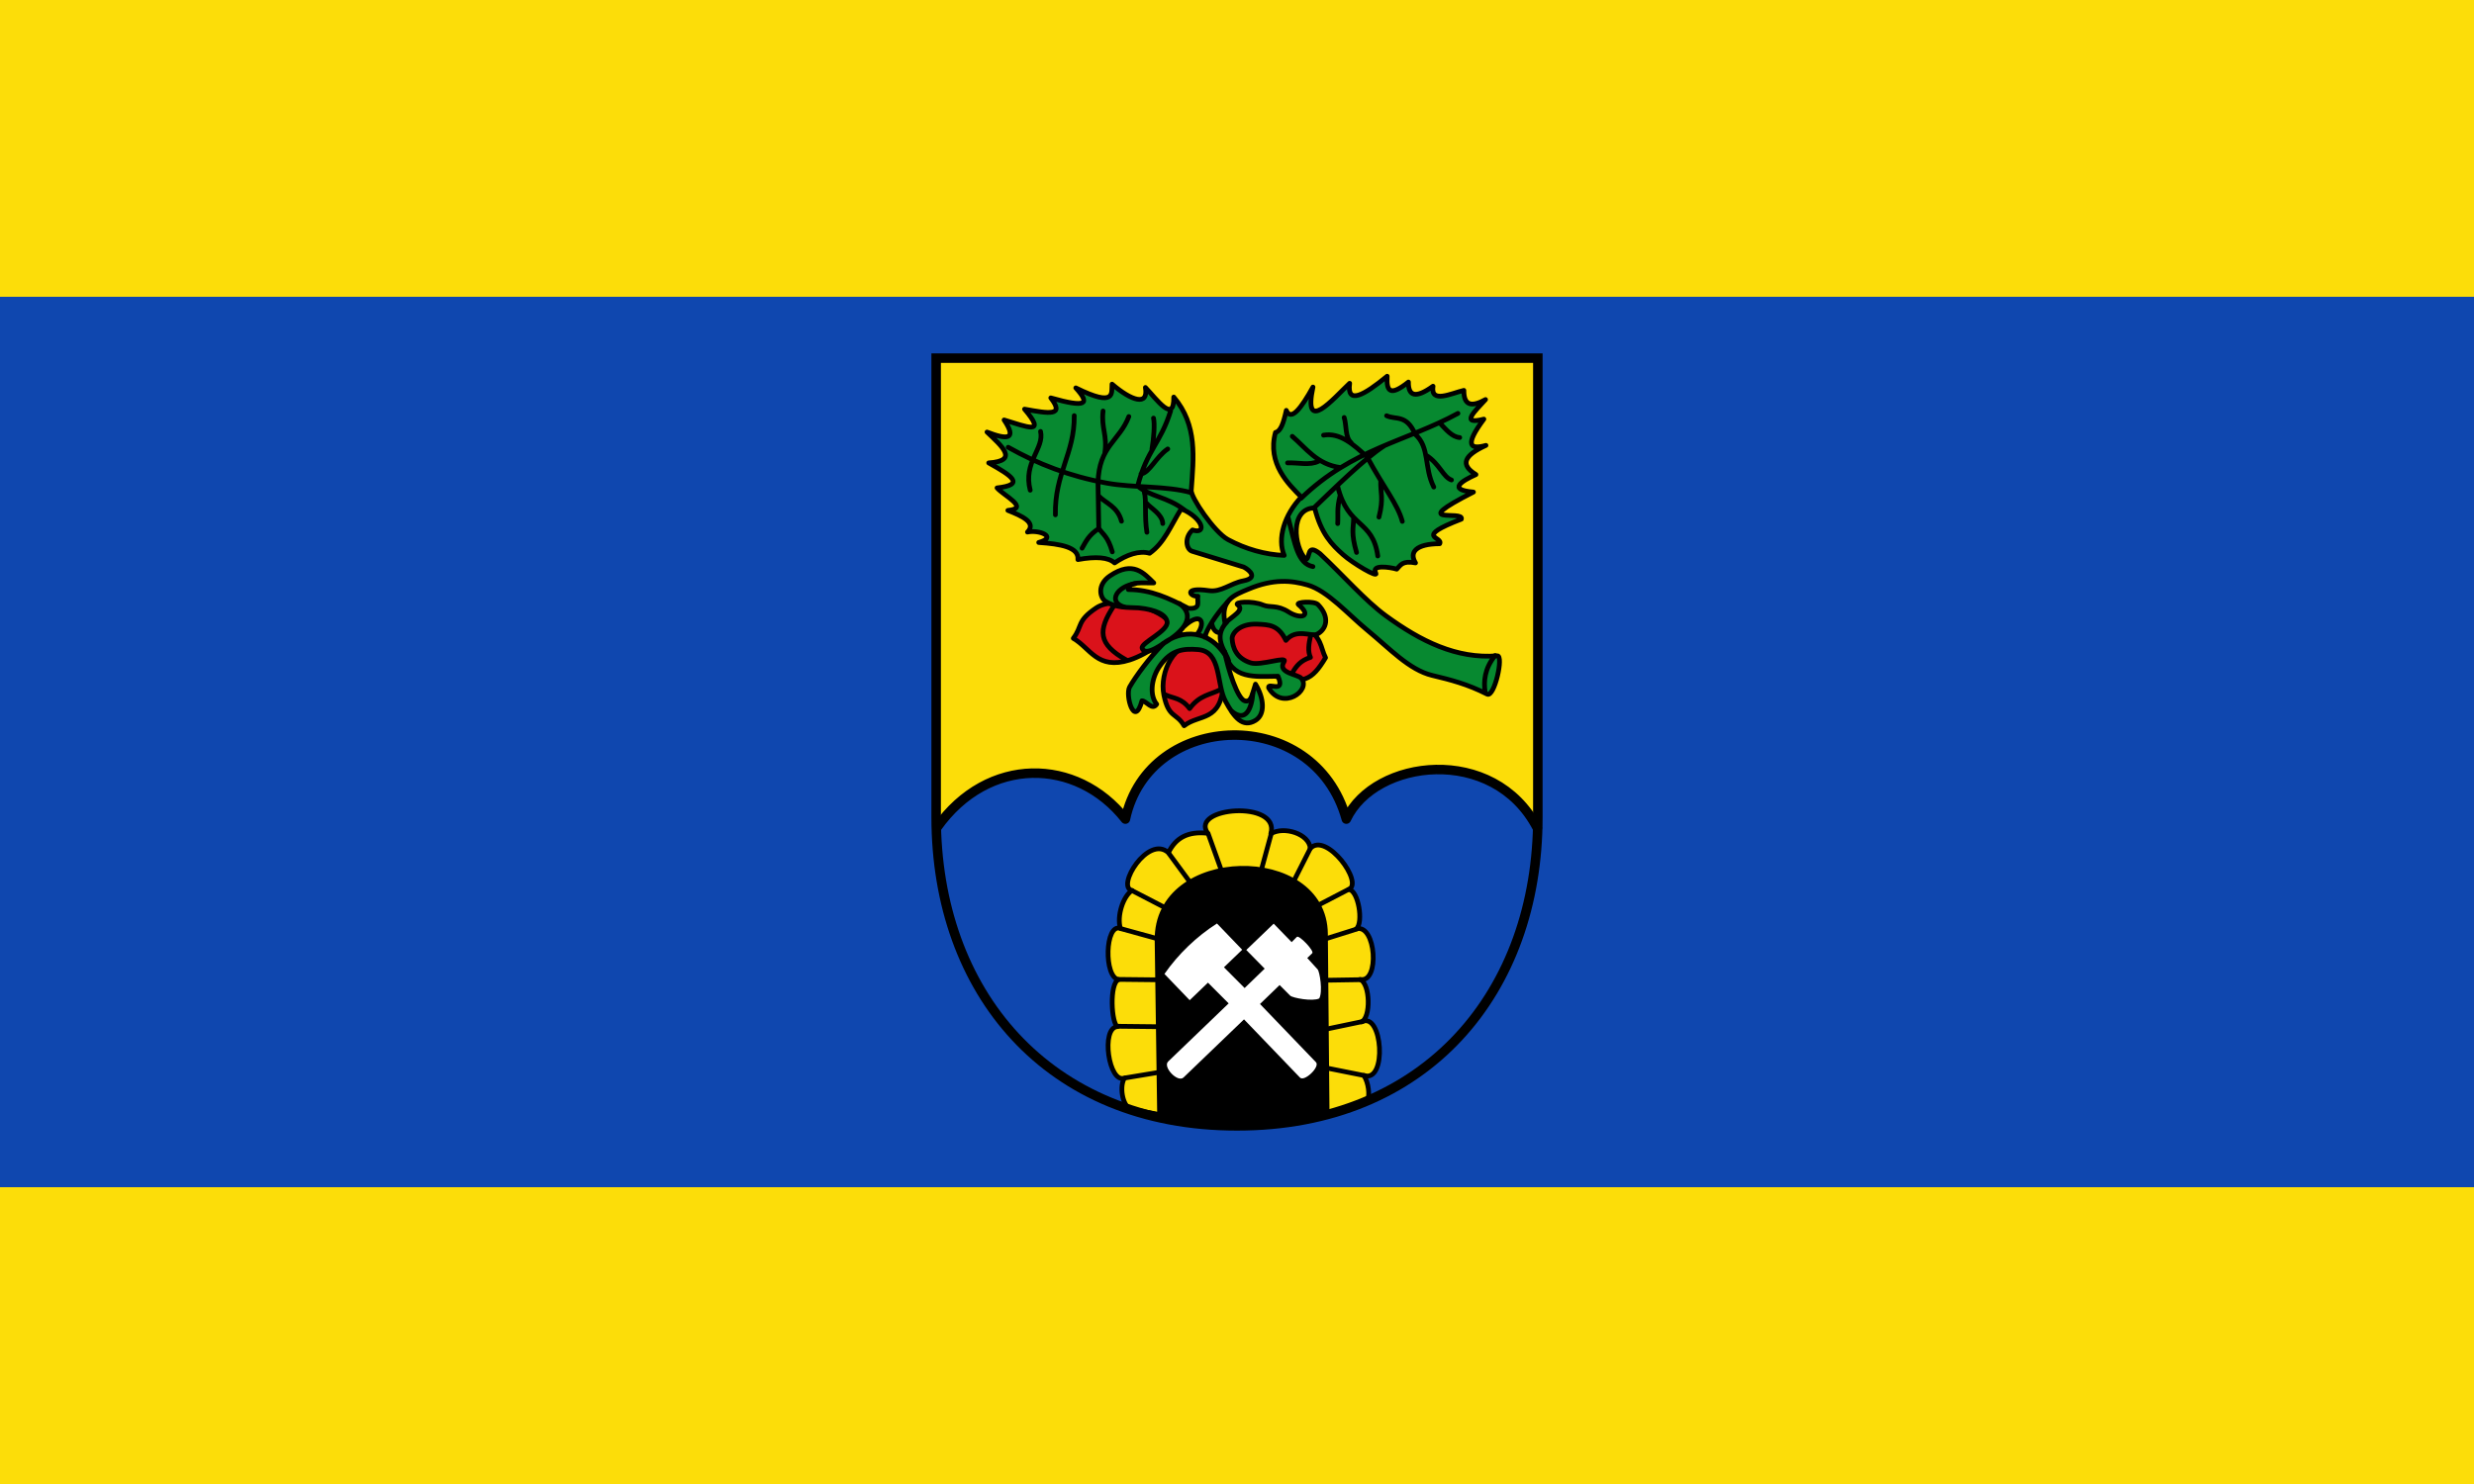 <svg xmlns="http://www.w3.org/2000/svg" viewBox="0 0 500 300"><rect x="0" y="0" width="500" height="300" fill="#333333" stroke="none"/><path fill="#0f47af" d="M 0,59.998 H500 V239.998 H0 z"/><g fill="#fcdd09"><path d="m 0 240 h 500 v 60 h -500 z"/><path d="m 0 -0.002 h 500 v 60 h -500 z"/></g><g transform="matrix(0.32 0 0 0.32 187.28 70.48)"><path d="m 6,6 380,0 0,290 C 386,406 316,491 196,491 76,491 6,406 6,296 z" fill="#fcdd09"/><g fill="#da121a" stroke="#000" stroke-linejoin="round" stroke-linecap="round" stroke-width="3"><path d="m 92.61 183.01 c 5.928 -7.691 1.943 -10.791 14.478 -19.217 12.503 -8.404 42.801 1.129 46.857 10.266 3.252 7.326 -14.526 19.05 -25.798 22.639 -20.354 6.477 -24.832 -7.604 -35.538 -13.689 z"/><path d="m 162.6 238.23 c -4.852 -8.411 -9.763 -4.591 -12.777 -19.392 -3.01 -14.762 7.085 -34.14 21.03 -31.777 7.903 1.34 17.492 13.05 16.63 24.843 -1.767 24.18 -15.176 18.746 -24.88 26.325 z"/></g><path d="m 7.06 304.36 c 32.12 -45.3 88.23 -44.36 118.99 -5.265 14.761 -68.925 119.46 -72.58 139.52 0 17.827 -37.91 91.89 -47.847 119.51 5.265 c 1.133 128.16 -101.6 187.84 -189.07 186.64 -87.47 -1.198 -181.68 -48.13 -188.94 -186.64 z" fill="#0f47af"/><path d="m 147.1 484.94 l -3.441 -110.41 c -1.971 -63.24 110.88 -65.61 110.07 0.899 l -1.335 109.51 c -40.459 11.613 -73.1 6.29 -105.3 0 z"/><g stroke="#000" stroke-linejoin="round" stroke-linecap="round" stroke-width="3"><path d="m 147.1 483.89 l -1.579 -110.03 c -0.854 -59.51 105.83 -60.55 106.35 -4.212 l 1.053 113.72 l 25.553 -8.796 c 1.425 -2.615 0.73 -10.772 -2.388 -15.422 14.959 5.101 11.853 -40.844 -1.425 -33.849 5.892 -2.578 5.604 -23.994 -0.899 -26.824 12.625 2.576 9.995 -35.38 -2.414 -31.924 4.681 -3.869 1.289 -24.51 -4.802 -24.899 9.695 -4.01 -14.14 -36.648 -24.282 -25.925 -0.513 -9.154 -16.611 -14.311 -24.899 -9.259 6.16 -21.531 -51.665 -16.929 -39.821 -0.308 -12.726 -1.405 -20.222 2.922 -24.872 12.263 -12.732 -11.595 -33.31 21.779 -22.947 23.846 -5.662 3.653 -9.718 16.177 -7.371 23.974 -9.796 -3.438 -10.555 31.09 -1.079 32.36 -6.087 2.07 -4.607 28.338 -0.654 29.664 -10.936 0.453 -5.544 36.591 4.366 32.461 -3.317 5.05 -1.497 16.88 3.441 19.634 z" fill="#fcdd09"/><path d="m 251.93 195.25 c -3.559 -7.164 -1.727 -12.3 -14.215 -20.796 -12.671 -8.62 -47.01 -4.286 -46.857 10.266 0.086 8.01 15.332 17.562 26.542 21.336 20.381 6.861 26 3.369 34.53 -10.806 z" fill="#da121a"/><path d="m 38.12 52.701 c 12.497 4.872 19.253 4.959 10.793 -7.634 14.579 4.371 27.08 9.857 12.899 -6.844 15.481 2.859 25.575 4.491 16.584 -7.108 22.513 6.399 25.09 3.941 15.794 -6.318 25.622 12.685 22.427 3.058 22.902 -2.369 12.212 10.495 23.16 14.176 21.06 2.106 7.356 7.709 18.16 23.08 17.9 6.05 15.13 17.855 12.522 38.14 11.06 58.966 -0.306 4.349 14.509 26.378 23.17 31.06 11.14 6.03 23.692 9.563 35.538 10 -4.469 -10.45 -0.012 -25.546 10.793 -36.854 -7.963 -8.03 -21.676 -21.1 -16.321 -40.802 3.295 -0.756 5.04 -5.761 6.844 -13.952 2.98 7.03 9.334 -1.228 16.847 -14.742 -6.428 30.32 12.775 7.415 23.17 -2.369 -1.875 13.712 8.923 7.667 23.692 -4.475 -0.542 9.894 2.052 12.717 13.425 3.685 -0.121 8.825 4.428 10.644 15.531 2.632 -1.703 11.216 11.646 4.436 19.48 2.632 -0.091 10.07 5.376 10.422 13.689 5.791 -6.59 7.244 -16.449 16.308 -1.053 12.372 -12.409 16.649 -8.685 19.384 1.316 16.584 -13.838 6.361 -16.516 12.183 -6.318 18.427 -8.837 3.982 -18.26 9.634 -1.579 11.06 -42.717 21.766 -5.662 11.01 -7.634 17.11 -30.734 11.84 -11.248 11.02 -13.689 15.531 -14.933 0.084 -19.423 5.34 -15.268 12.11 -8.375 -1.635 -9.494 1.568 -11.846 3.949 -4.499 -1.316 -16.2 -3.02 -13.259 2.407 2 3.693 -14.694 -6.236 -20.699 -11.62 -6.95 -6.231 -13.734 -12.903 -17.9 -29.483 -15.772 0.291 -13.213 24.447 -5.528 32.642 2.983 -1.228 0.321 -10.523 8.95 -3.685 14.404 13.447 28.592 29.743 41.592 39.22 22.02 16.06 44.638 27.316 70.29 25.27 4.312 -0.344 -1.83 26.5 -6.318 24.22 -12.542 -6.376 -23.07 -9.04 -34.748 -11.846 -14.519 -3.494 -26.801 -16.929 -40.802 -28.43 -12.277 -10.08 -25.22 -25.05 -37.907 -28.693 -10.152 -2.912 -21.62 -4.01 -37.38 2.632 -9.116 3.84 -17.842 6.808 -14.742 21.586 4.608 -4.609 12.622 -8.285 7.986 -11.616 -2.686 -1.929 9.359 -2.78 15.969 0.033 4.532 1.928 8.785 -0.35 16.321 4.475 7.234 4.632 15.257 2.923 6.073 -4.722 -1.962 -1.633 9.956 -2.468 12.354 -0.017 7.752 7.923 5.357 15.605 -0.526 18.69 -3.507 1.839 -13.162 -3.952 -19.743 3.949 -4.749 -9.796 -10.556 -9.932 -18.16 -10.266 -11.165 -0.491 -15.987 5.926 -15.794 9.213 0.318 5.435 2.611 12.451 11.846 15.268 6.251 1.906 23.48 -4.604 20.966 -0.728 -4.619 7.12 8.661 7.838 10.887 10.467 6.437 7.604 -12.01 20.81 -20.662 6 -0.797 -3.852 10.849 4.149 5.921 -7.319 -14.446 0.167 -29.603 2.25 -33.695 -15.531 2.119 11.13 8.143 29.777 12.636 31.06 4.35 1.245 4.715 -4.367 6.844 -10.53 5.441 8.863 6.278 19.09 0 22.902 -8.06 4.894 -13.386 -1.792 -18.953 -12.11 -5.906 -10.945 -2.274 -31.504 -17.374 -32.642 -8.84 -0.666 -16.921 -0.182 -24.22 10.53 -5.726 8.405 -6.152 18.827 -1.843 23.955 -2.842 4.315 -6.473 -2.07 -9.315 -2.126 -4.722 17.673 -10.653 -3.617 -7.796 -8.667 3.796 -6.71 12.776 -18.87 20.883 -26.998 2.618 -2.625 -10.71 8.712 -12.949 2.475 -1.192 -3.322 16.876 -10.922 15.758 -16.805 -0.83 -4.364 -6.746 -7.521 -17.9 -8.687 -7.161 -0.414 -14.15 0.223 -21.06 -4.212 -3.377 -2.169 -5.52 -10.372 2.896 -16.06 14.619 -9.876 21.444 -1.587 27.64 4.475 -6.495 0.227 -16.184 -1.312 -16.06 4.212 14.219 -0.011 25.712 5.547 37.907 11.846 8.507 0.7 5.201 -4.507 6.05 -7.634 -4.823 0.461 -9.862 -5.969 6.906 -3.545 7.806 1.128 13.628 -4.644 21.788 -6.195 9.313 -1.77 4.29 -6.537 0.263 -8.687 l -32.642 -10 c -3.621 -1.11 -5.164 -8.505 0.263 -13.425 9.15 3.075 6.893 -7.377 -7.108 -13.425 -6.896 11.14 -10.592 21.415 -20.01 28.15 -6.505 -1.938 -14.66 0.964 -22.11 6.073 -3.861 -3.51 -11.583 -4.212 -23.17 -2.106 0.729 -7.873 -10.903 -9.859 -24.745 -10.793 12.193 -3.437 0.143 -8.236 -7.108 -6.581 5.905 -6.04 -3.679 -10.222 -12.372 -13.689 14.12 -1.318 -2.706 -9.367 -6.844 -14.215 17.877 -2.032 9.568 -7.499 -5.265 -15.794 19.391 -1.323 8.112 -10.678 -1.053 -19.48 z" fill="#078930"/></g><path d="m 150.18 395.03 c 8.736 -12.557 20.272 -23.644 33.17 -31.875 l 15.938 16.583 l -11.536 11.09 l 13.07 13.1 l 12.658 -12.237 l -11.614 -11.799 l 17.304 -16.631 l 11.35 11.667 l 3.282 -3.3 c 1.442 -1.386 11.17 8.914 9.728 10.3 l -3.151 3.037 l 6.507 7.135 c 1.386 1.442 3.395 14.261 1.049 18.409 -4.143 2.088 -16.967 -0.337 -18.353 -1.779 l -6.666 -6.683 l -12.394 11.974 l 35.34 36.77 c 2.772 2.884 -7.322 12.585 -10.09 9.701 l -35.34 -36.77 l -38.21 36.726 c -3.605 3.465 -13.306 -6.629 -9.701 -10.09 l 38.21 -36.726 l -13.07 -13.1 l -11.536 11.09 z" fill="#fff"/><g fill="none" stroke="#000" stroke-linejoin="round" stroke-linecap="round"><path d="m 231.47 337.13 l 10.793 -21.323 m -24.481 -10 l -6.318 23.17 m -58.44 -10 l 13.162 17.9 m 11.583 -30.536 l 8.424 23.428 m 60.02 22.376 l 20.27 -10.53 m -13.952 31.06 l 19.217 -6.05 m -19.217 32.379 l 21.368 -0.34 m -21.1 31.14 l 22.639 -4.738 m -22.376 29.483 l 23.692 4.738 m -146.97 -116.88 l 20.347 10.53 m -27.64 13.425 l 22.902 6.318 m -24.22 25.798 l 24.481 0.263 m -20.05 61.939 l 21.1 -3.499 m -25.403 -29.09 l 24.481 0.263" stroke-width="3"/><path d="m 6.53 302.47 c 32.12 -45.3 88.23 -44.36 118.99 -5.265 14.761 -68.925 119.46 -72.58 139.52 0 17.827 -37.91 93.01 -47.47 120.63 5.637" stroke-width="6"/></g><g fill="#fcdd09"><path transform="matrix(0.851 -0.525 0.525 0.851 32.785 52.655)" d="m 61.6 187.82 c 0 3.126 -1.355 5.66 -3.03 5.66 -1.672 0 -3.03 -2.534 -3.03 -5.66 0 -3.126 1.355 -5.66 3.03 -5.66 1.672 0 3.03 2.534 3.03 5.66 z"/><path transform="matrix(0.878 -0.478 0.478 0.878 26.609 39.21)" d="m 65.53 187.82 c 0 2.544 -3.117 4.607 -6.963 4.607 -3.845 0 -6.963 -2.063 -6.963 -4.607 0 -2.544 3.117 -4.607 6.963 -4.607 3.845 0 6.963 2.063 6.963 4.607 z"/></g><g fill="none" stroke="#000"><path d="m 111.41 39.41 c -1.27 10.905 2.827 15.09 1.105 26.591 m -3.737 47.644 c 2.825 4.098 5.65 4.929 8.475 14.745 m 21.534 -30.802 c 2.528 3.089 10.143 7.06 10.318 12.902 m -11.634 -19.746 c 1.425 4.725 0.008 15.816 1.631 25.27 m -3.737 -36.857 c 5.37 -0.743 9.423 -10.693 16.899 -15.791 m -9 -19.483 c 0.878 3.567 0.224 12.673 -1 19.746 m 11.794 -24.22 c -6.347 20.426 -14.994 24.662 -20.78 47.37 7.463 6.577 19.09 6.957 29.24 14.994 m -90.59 -49.47 c 2.501 10.8 -11.125 19.43 -6.529 37.12 m 114.72 84.5 c 0.856 3.694 2.53 5.345 4.79 5.531 m -9.265 2.892 c 0.905 -4.364 6.423 -13.646 14.267 -22.11 m -18.742 19.74 c 5.204 -7.106 2.02 -14.476 -8.899 -4.209 m -37.486 -12.541 c -10.858 -3.281 -4.283 -13.255 6.919 -14.75 m 61.11 80.73 c 8.559 7.02 12.379 -1.486 13.216 -11.396 m -46.37 -56.765 c 10.269 7.57 3.765 17.245 -10.546 25.451 11.368 -8.77 29.893 -10.646 41.6 10.655 -2.035 -6.316 -10.278 -14.725 -1.117 -24.475 m 169.39 21.22 c -6.76 8.345 -7.175 16.377 -6.329 22.709 m -124.34 -109.82 c 4.329 16.463 5.872 28.985 15.636 30.899 m -16.01 -65.52 c 6.608 -0.28 14.01 1.823 19.731 -1.117 m -16.753 -15.636 c 8.659 7.345 15.561 17.776 30.508 19.731 m 29.06 -32.761 c 5.734 2.72 12.585 -1.071 18.06 11.727 9.31 8.18 5.472 20.879 11.727 33.32 m -56.59 -43.929 c 1.611 5.089 0.445 12.44 4.467 16.01 m -17.497 -4.84 c 10.397 -1.781 19 5.907 27.549 13.774 10.923 20.16 19.15 29.545 22.21 40.697 m -69.24 95.3 c 2.27 -3.873 5.05 -7.492 11.237 -9.405 -1.85 -3.892 -1.045 -8.668 0.036 -13.537 m -91.58 37.23 c 5.07 2.321 10.139 1.868 15.209 8.652 6.289 -8.663 13.322 -8.692 19.61 -12.07 m -59.56 -18.614 c -18.09 -10.117 -17.956 -18.814 -7.995 -34.06 m 205.87 -115.78 c 3.954 4.164 7.752 8.949 12.658 9.307 m -21.22 11.168 c 8.687 5.538 10.672 13.776 16.01 15.636 m -44.674 0.372 c -0.352 7.66 2.029 10.765 -1.117 23.08 m -16.01 1.117 c -0.098 5.816 -1.717 8.971 1.861 21.22 m -11.913 -18.242 c 0.394 -5.678 -0.665 -9.179 1.489 -17.497 m -1.489 -5.956 c 6.579 26.676 22.19 20.769 25.315 43.929 m -40.578 -30.15 c 13.544 -12.952 31.967 -31.24 44.674 -39.462 m -52.49 33.13 c 32.26 -31.25 66.762 -35.987 99.03 -53.608 m -227.02 52.06 c 4.588 4.808 11.957 6.55 14.53 16.06 m -24.898 17.06 c 2.372 -4.141 4.137 -8.282 10.552 -12.422 l -0.49 -28.86 c 0.505 -23.381 13.596 -26.418 19.473 -41.899 m -46.38 62.08 c -0.546 -26.15 12.169 -38.607 11.897 -62.65 m -41.714 19.973 c 18.935 10.676 38.803 18.321 62.25 22.636 16.829 3.096 37.833 1.605 53.36 6.06" stroke-linejoin="round" stroke-linecap="round" stroke-width="3"/><path d="m 6 6 h 380 v 290 c 0 110 -70 195 -190 195 -120 0 -190 -85 -190 -195 z" stroke-width="6"/></g></g></svg>